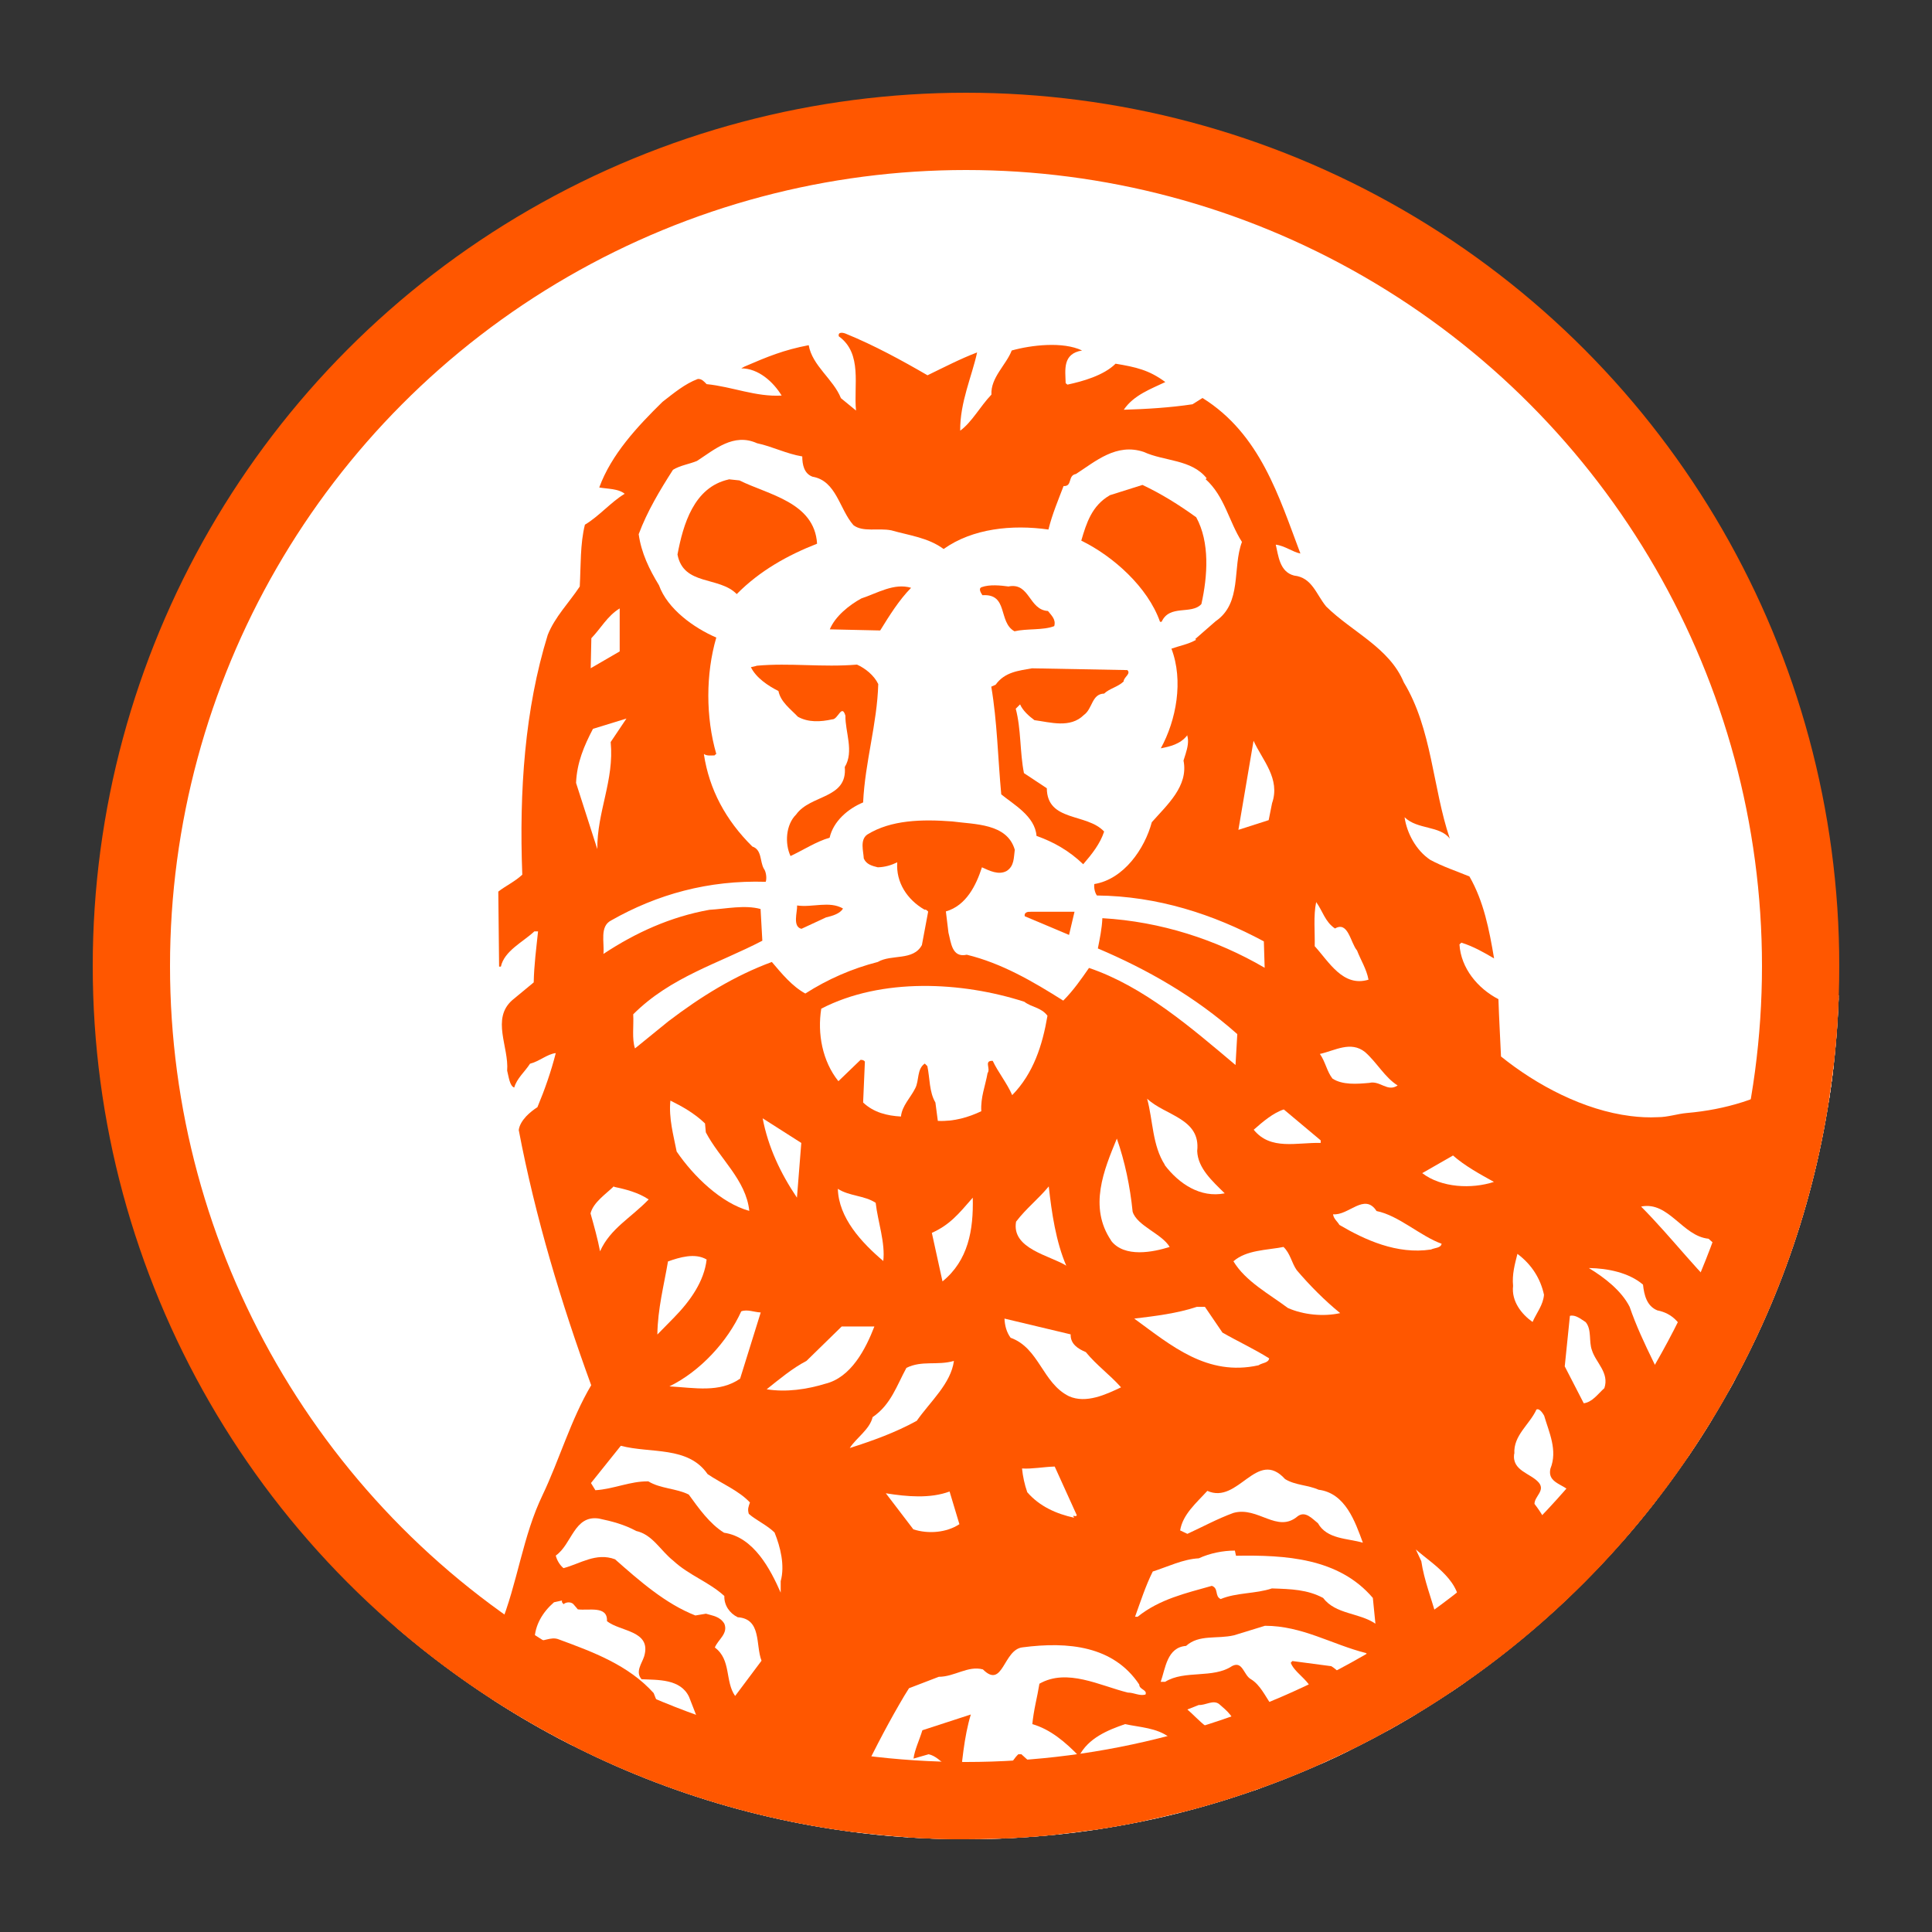 <?xml version="1.0" encoding="UTF-8"?><svg id="Layer_1" xmlns="http://www.w3.org/2000/svg" xmlns:xlink="http://www.w3.org/1999/xlink" viewBox="0 0 120 120"><rect x="0" y="0" width="120" height="120" fill="#333333" stroke="none"/><defs><style>.cls-1,.cls-2{fill:none;}.cls-3{clip-path:url(#clippath);}.cls-4,.cls-5{fill:#fff;}.cls-5,.cls-6{fill-rule:evenodd;}.cls-6{fill:#ff5700;}.cls-2{stroke:#ff5700;stroke-miterlimit:10;stroke-width:4.8px;}</style><clipPath id="clippath"><path class="cls-1" d="m60,114.24c-29.91,0-54.24-24.33-54.24-54.24S30.09,5.76,60,5.76s54.24,24.33,54.24,54.24-24.33,54.24-54.24,54.24Z"/></clipPath></defs><circle class="cls-4" cx="59.23" cy="60" r="51.84"/><g class="cls-3"><g id="Layer_1-2"><g id="g9"><g id="g19"><path id="path21" class="cls-5" d="m128.73,118.08c1.81-.27,3.73-.23,5.17-1.55,6.11.94,12.3-.57,17.1-3.93,2.53-2.04,4.81-4.4,6.65-6.99,1.62-2.27,2.9-4.39,3.73-6.94.62-1.57,1.11-3.21,1.48-4.88,1.74-7.92.83-16.77-1.75-24.3-.47-1.4-1.01-2.75-1.6-4.04-3.22-6.65-7.6-13.82-14.35-18.02-3.8-2.37-7.3-6.03-9.45-9.82-1.17-1.05-2.29-2.44-3.8-2.69.41.68.87,1.35.98,2.14l-.09.11c-1.6.05-2.86-.8-3.95-1.83l1.21-1.1c-.46-.23-.98-.32-1.49-.44-4.61-.52-8.41,1.6-12.5,2.63l-.06.23c2.51,1.12,3.04,3.88,4.5,5.76.36-.43.98-.12,1.49-.16.73.04,1.42.57,2.13.38.02-.61-.32-1.1-.43-1.64.43-.2.96-.02,1.44,0,1.32.77,3.45-.14,4.27,1.64-1.51.1-2.93.41-4.34.76.09.57.66,1.02.62,1.6-1.21-.5-2.49-.82-3.84-.98l-.07.2c1.71,2.01,4.07,3.2,6.47,3.9,3.45.8,6.49-.84,9.83-.27,8.19,3.75,15.18,12.31,18.22,20.44.15.39.29.79.43,1.19,2.55,7.43,3.03,16.55.48,24.3-1.36,3.22-2.85,6.26-5.25,8.88-.91,1.12-1.91,2.11-3,2.95-3.43,2.67-7.66,3.85-12.03,2.65-.27-.19-.82-.23-.73-.71.15-.64.29-1.28.42-1.94.72-3.71,1.06-7.62.86-11.52,0-.17,0-.33-.01-.5-.24-5.67-1.37-10.76-3.46-15.67-1.34-2.81-2.93-5.88-4.93-8.63-2.39-3.28-5.35-6.12-9.16-7.53-2.33-.62-5.21-.73-6.97,1.21-1.26,1.1-1.78,2.58-1.6,4.21-1.97,1.24-4.18,1.92-6.58,2.12-.59.05-1.19.27-1.81.26-.58.03-1.15,0-1.7-.07-2.89-.36-5.82-1.92-8.05-3.7-.05-1.19-.11-2.31-.16-3.56-1.28-.66-2.33-1.92-2.42-3.4l.11-.11c.74.23,1.37.59,2.03.98-.3-1.78-.64-3.54-1.53-5.09-.83-.34-1.65-.62-2.42-1.03-.89-.59-1.47-1.67-1.6-2.65.8.78,2.19.5,2.81,1.32-1.08-3.17-1.09-6.81-2.86-9.71-.89-2.14-3.22-3.13-4.82-4.7-.62-.76-.87-1.81-1.99-1.92-.92-.23-.98-1.25-1.14-1.92.57.07,1.05.46,1.53.55-1.32-3.51-2.49-7.42-6.08-9.66l-.62.39c-1.39.2-2.88.3-4.27.34.62-.91,1.71-1.3,2.58-1.72-1.01-.75-1.83-.93-3.09-1.14-.73.73-2.05,1.1-2.99,1.3l-.12-.09c-.02-.82-.21-1.83,1.03-2.03-1.19-.57-3.16-.34-4.37,0-.34.89-1.32,1.69-1.25,2.75-.71.73-1.21,1.71-1.94,2.24-.02-1.76.73-3.38,1.05-4.86-1.03.39-2.07.94-3.08,1.42-1.62-.94-3.33-1.87-5.07-2.58-.16-.07-.5-.13-.43.16,1.49,1.07.91,3.08,1.07,4.61l-.94-.77c-.46-1.16-1.78-2.01-2-3.29-1.56.3-2.55.71-3.99,1.32l-.2.11c1.07,0,1.99.84,2.51,1.69-1.62.09-3.06-.55-4.66-.71-.16-.16-.3-.34-.55-.32-.8.3-1.49.87-2.19,1.42-1.58,1.55-3.18,3.27-3.93,5.32.53.09,1.19.07,1.58.39-.87.52-1.62,1.42-2.47,1.92-.3,1.19-.25,2.54-.32,3.84-.66,1.01-1.55,1.89-1.99,3.02-1.42,4.58-1.78,9.68-1.58,14.88-.46.44-1.06.71-1.49,1.05l.05,4.66h.11c.21-.98,1.37-1.53,2.08-2.19h.23c-.11,1.05-.25,2.1-.27,3.17l-1.32,1.1c-1.33,1.17-.21,2.92-.32,4.39.09.38.16.96.43,1.05.16-.57.66-.98.98-1.49.57-.13,1.07-.6,1.6-.66-.3,1.14-.68,2.26-1.14,3.36-.22.14-.48.34-.7.57-.23.25-.42.53-.47.84,1.03,5.41,2.65,10.75,4.5,15.85-1.25,2.13-1.97,4.63-3.01,6.82-.15.31-.29.62-.41.94-1.05,2.65-1.37,5.62-2.68,8.17-.53-.36-1.1-.64-1.69-.89-2.47-.82-5.33-.3-7.13,1.6-1.6-.3-3.25-.02-4.51.82-.9.67-1.6,1.49-2,2.44-.27.66-.4,1.39-.36,2.17-1.03.71-1.58,1.8-1.92,2.9-.48,2.46.39,5.03,1.81,6.93h113.94Z"/><path id="path23" class="cls-5" d="m113.6,66.73c-.02.59-.46,1.26-.07,1.76.55-.62,1.47-.6,2.2-.87,2.03-.18,3.98.45,5.87.92-.48-.76-.8-1.6-1.32-2.28-1.06-.27-2.65.46-2.83-1.1-.64-.55-1.65-.16-2.31-.12-.64.46-1.17,1.03-1.53,1.69h0Z"/><path id="path25" class="cls-5" d="m43.74,47.01s-.02-.02-.03-.02c0,0,0,.01,0,.02h.03Z"/><path id="path27" class="cls-5" d="m52.05,67.31l1.37-1.32c.12,0,.21.02.27.12l-.11,2.53c.66.62,1.49.82,2.35.87.07-.69.6-1.16.89-1.76.25-.48.09-1.19.59-1.53l.16.16c.16.75.12,1.6.51,2.26.05.36.11.82.16,1.14,1.01.05,1.92-.23,2.7-.59-.05-.87.25-1.58.39-2.38.21-.28-.25-.78.32-.75.32.68.89,1.39,1.21,2.12,1.32-1.35,1.87-3.1,2.19-4.93-.39-.53-.98-.53-1.44-.87-3.88-1.26-8.87-1.51-12.62.43-.24,1.56.08,3.27,1.06,4.5Z"/><path id="path29" class="cls-5" d="m15.72,110.16c-.14,1.76,0,3.41.11,5.15.37.57,1.03,1.23,1.69,1.28l.12-1.17c.27-1.63-.6-3.35.32-4.72.64.2,1.28.52,1.83.82.27-1.51-.11-3.26-1.56-4.18,0,0-2.51,2.81-2.51,2.81Z"/><path id="path31" class="cls-5" d="m21.36,107.7c-.89,2.67-1.56,5.97-.48,8.78.61-.41,1.26-.8,1.8-1.37-.11-2.15-.41-4.44.87-6.22,1.12.34,1.88,1.42,2.31,2.47.76-.96,1.01-2.29.71-3.57.05-1-1.1-.77-1.65-1.19.19-.84.16-1.82,1.05-2.3l-2.74.27c-.71,1-1.48,1.99-1.87,3.13Z"/><path id="path33" class="cls-5" d="m27.01,115.58c.12.21,0,.57.23.62.34-1.92,1.9-3.16,2.75-4.85.41-.57.38-1.37,1.05-1.81.89,0,1.53.64,2.4.71.27.2-.14.39-.16.61-.18,1.56-.78,2.85-.66,4.44h.16c1.21-1.27,2.03-2.66,2.93-4.12l.16-1.3c.21-1.55-1.49-2.56-2.58-3.2l.98-1.26-1.37-.48c-1.6.16-3.04.82-4.16,2.08-1.39,2.55-1.62,5.44-1.71,8.55h0Z"/><path id="path35" class="cls-5" d="m33.16,102.03c.53.16,1-.27,1.53-.04,2.11.77,4.3,1.57,5.88,3.33l1.88,4.77.94-2.94-.62-1.6c-.53-1.14-1.97-1.05-2.95-1.1-.41-.46.02-.98.16-1.42.48-1.62-1.51-1.53-2.31-2.19.05-.98-1.14-.64-1.81-.73l-.23-.27c-.13-.2-.48-.2-.66-.05-.05-.07-.14-.11-.09-.23l-.51.12c-.71.62-1.19,1.42-1.21,2.35h0Z"/><path id="path37" class="cls-5" d="m34.48,96.78c.07.3.25.59.48.77,1.03-.27,2.01-.98,3.2-.55,1.53,1.35,3.13,2.76,4.99,3.5l.66-.12c.41.14.87.16,1.14.62.25.62-.38.98-.59,1.48,1.03.75.62,2.1,1.26,3.01l1.65-2.19c-.39-.96.02-2.6-1.49-2.69-.5-.25-.85-.76-.82-1.33-.98-.89-2.19-1.28-3.18-2.19-.8-.64-1.28-1.63-2.31-1.85-.71-.39-1.48-.59-2.3-.77-1.54-.23-1.67,1.6-2.68,2.31Z"/><path id="path39" class="cls-5" d="m36.68,92.28l.28.43c1.14-.07,2.17-.57,3.3-.55.75.46,1.74.44,2.51.82.62.84,1.28,1.8,2.19,2.38,1.86.27,2.88,2.26,3.52,3.72v-.71c.27-.98-.02-2.12-.39-3.01-.46-.46-1.12-.76-1.6-1.17-.09-.3-.02-.43.07-.71-.71-.75-1.76-1.17-2.63-1.76-1.21-1.76-3.54-1.28-5.4-1.76l-1.85,2.31h0Z"/><path id="path41" class="cls-5" d="m36.64,75.53c.2.71.45,1.6.59,2.35.64-1.42,1.9-2.05,3.02-3.22-.64-.44-1.44-.64-2.15-.78v-.04c-.5.5-1.28,1-1.46,1.68Z"/><path id="path43" class="cls-5" d="m40.79,83.04l1.03-1.05c1.03-1.05,1.88-2.26,2.03-3.61-.73-.43-1.69-.14-2.4.11-.26,1.49-.64,2.95-.66,4.55h0Z"/><path id="path45" class="cls-5" d="m41.55,86.26c1.58.09,3.11.41,4.39-.48l1.28-4.11c-.41-.02-.82-.2-1.21-.07-.84,1.87-2.54,3.72-4.46,4.66Z"/><path id="path47" class="cls-5" d="m42.01,71.7c1.03,1.51,2.74,3.2,4.5,3.67-.21-1.92-1.85-3.24-2.7-4.88l-.05-.55c-.66-.64-1.46-1.07-2.15-1.42-.11,1.1.19,2.15.39,3.18h0Z"/><path id="path49" class="cls-5" d="m47.58,86.45c1.21.21,2.51,0,3.63-.35,1.63-.38,2.52-2.17,3.07-3.56h-2.03l-2.2,2.14c-.86.46-1.69,1.15-2.47,1.76h0Z"/><path id="path51" class="cls-5" d="m47.34,69.62c.34,1.78,1.09,3.4,2.13,4.93l.27-3.4s-2.4-1.53-2.4-1.53Z"/><path id="path53" class="cls-5" d="m54.83,78.5c.14-1.14-.34-2.46-.47-3.63-.69-.46-1.65-.41-2.36-.87.04,1.8,1.46,3.33,2.83,4.49Z"/><path id="path55" class="cls-5" d="m52.75,90.11c1.44-.46,2.83-.96,4.16-1.69.85-1.21,2.13-2.31,2.31-3.72-1.05.3-1.97-.04-2.95.44-.59,1.07-.96,2.28-2.1,3.06-.18.77-1.03,1.3-1.42,1.92Z"/><path id="path57" class="cls-5" d="m54.99,92.91l1.71,2.24c.92.3,2.06.2,2.86-.32l-.62-2.03c-1.21.46-2.65.32-3.95.12Z"/><path id="path59" class="cls-5" d="m57.85,76.74l.66,3.02c1.6-1.3,1.92-3.2,1.88-5.21-.92,1.05-1.45,1.69-2.55,2.19h0Z"/><path id="path61" class="cls-5" d="m62.35,82.07c.02.43.14.84.39,1.19,1.78.64,1.96,2.81,3.61,3.63,1.07.48,2.3-.12,3.24-.55-.71-.8-1.51-1.35-2.19-2.19-.48-.2-.96-.5-.94-1.1l-4.12-.98h0Z"/><path id="path63" class="cls-5" d="m63.77,92.84c.78.89,1.83,1.35,2.93,1.6-.18-.25.12,0,.16-.16l-1.38-3.01c-.68.02-1.39.16-2.03.11.04.5.16,1,.32,1.46h0Z"/><path id="path65" class="cls-5" d="m66.19,78.77c-.64-1.48-.91-3.29-1.09-4.93-.69.82-1.39,1.35-2.03,2.19-.3,1.69,2.12,2.11,3.13,2.74Z"/><path id="path67" class="cls-5" d="m68.98,77.22c.82,1.07,2.63.71,3.64.39-.48-.82-2.03-1.3-2.31-2.19-.16-1.57-.48-3.1-.98-4.54-.8,1.94-1.77,4.25-.35,6.35Z"/><path id="path69" class="cls-5" d="m70.42,82.07c2.29,1.67,4.53,3.61,7.73,2.9.23-.16.62-.14.66-.43-.94-.6-1.94-1.05-2.9-1.6l-1.09-1.6h-.5c-1.24.41-2.56.57-3.89.73h0Z"/><path id="path71" class="cls-5" d="m70.47,100.59h.16c1.38-1.1,3-1.46,4.62-1.92.44.16.16.64.55.82.98-.41,2.17-.32,3.18-.66,1.21.05,2.2.07,3.18.6.77,1.02,2.24.92,3.25,1.6l-.16-1.6c-2.13-2.49-5.44-2.67-8.5-2.63l-.07-.32c-.73,0-1.55.16-2.24.48-.98.04-1.92.52-2.86.82-.44.87-.78,1.92-1.1,2.81Z"/><path id="path73" class="cls-5" d="m72.3,72.52c.89,1.17,2.22,2.05,3.73,1.76-.77-.75-1.67-1.56-1.71-2.63.23-2.03-2.01-2.19-3.11-3.25.36,1.37.32,2.9,1.1,4.11Z"/><path id="path75" class="cls-5" d="m72.07,104.63h.27c1.21-.76,2.98-.19,4.16-.99.66-.34.71.57,1.17.82,1.12.69,1.26,2.74,2.83,2.26,1.9.98,1.42,3.29,1.49,4.98l1.76-1.1c-.16-.89.34-1.97-.23-2.74-.43-.98-1.62-1.07-2.19-1.87.69-1.17-.87-1.71-1.19-2.56l.09-.12,2.42.32c.83.5,1.12,1.42,1.38,2.26,1.9.32,2.35,2.46,3.02,3.84.39-.94.55-1.94.94-2.85.02-.76-.98-.76-1.49-1.1-.14-1.16-.66-2.26-1.69-2.97-2.11-.52-3.95-1.69-6.26-1.69l-1.92.6c-1.05.25-2.17-.07-2.97.66-1.19.09-1.28,1.4-1.58,2.24h0Z"/><path id="path77" class="cls-5" d="m73.28,95.22l.44.2c.93-.44,1.87-.94,2.86-1.3,1.53-.43,2.72,1.3,4,.21.48-.34.89.16,1.26.43.55,1.01,1.83.94,2.79,1.21-.48-1.3-1.07-3.08-2.74-3.29-.66-.3-1.44-.27-2.08-.66-1.76-1.94-2.9,1.6-4.82.73-.68.76-1.53,1.46-1.69,2.47Z"/><path id="path79" class="cls-5" d="m73.71,106.34c.73.61,1.48,1.67,2.62,1.53,1.42.66.83,2.53,1.6,3.52l.82-.73-.07-.04.12-.11.05.07c.23-.69-.1-1.9-.48-2.7-.53-.36-1.14.02-1.64-.32-.07-.73-.53-1.1-1.05-1.55-.37-.27-.85.09-1.26.07l-.71.28h0Z"/><path id="path81" class="cls-5" d="m76.57,78.5c.75,1.26,2.22,2.03,3.38,2.9.96.44,2.22.55,3.25.32-.98-.8-1.88-1.71-2.7-2.67-.32-.46-.39-1.02-.82-1.44-1.08.21-2.29.19-3.11.89h0Z"/><path id="path83" class="cls-5" d="m77.83,70.33c1.06,1.3,2.68.78,4.16.82v-.16l-2.29-1.92c-.64.21-1.32.78-1.88,1.26h0Z"/><path id="path85" class="cls-5" d="m35.75,48.79l1.32,4.11c-.02-2.33,1.05-4.27.82-6.64l.98-1.46-2.08.64c-.55,1.05-1,2.1-1.05,3.36Z"/><path id="path87" class="cls-5" d="m36.64,41.67l1.8-1.05v-2.67c-.75.46-1.17,1.23-1.76,1.85l-.04,1.87Z"/><path id="path89" class="cls-5" d="m73.72,45.83c-.44.57-1.1.71-1.64.82.96-1.76,1.42-4.21.66-6.19.51-.18,1.06-.27,1.53-.55l-.05-.04,1.26-1.1c1.67-1.14,1.03-3.31,1.65-4.93-.82-1.28-1.07-2.83-2.26-3.91l.07-.04c-.94-1.19-2.63-1.05-3.92-1.65-1.69-.57-2.99.59-4.2,1.37-.53.09-.21.77-.78.75-.32.85-.71,1.76-.94,2.69-2.26-.32-4.71-.07-6.51,1.21-.96-.71-2.13-.84-3.25-1.16-.82-.16-1.76.14-2.35-.32-.87-.98-1.06-2.76-2.54-3.01-.52-.18-.64-.75-.64-1.26-.98-.16-1.86-.61-2.82-.82-1.46-.66-2.62.39-3.72,1.1-.48.21-1.03.27-1.48.55-.82,1.28-1.6,2.58-2.13,3.99.16,1.16.66,2.19,1.26,3.17.53,1.49,2.17,2.65,3.56,3.25-.66,2.26-.66,4.96,0,7.24,0,0-.04.03-.04.02,0,0-.07.06-.07.06-.22,0-.45.04-.63-.06h-.03c.32,2.18,1.35,4.09,3.01,5.73.6.21.46.92.71,1.37.16.2.18.64.11.82-3.56-.11-6.74.78-9.6,2.4-.73.37-.41,1.37-.48,2.08,2.01-1.32,4.18-2.31,6.58-2.74,1.03-.07,2.19-.32,3.18-.05l.11,1.96c-2.72,1.42-5.69,2.24-8.02,4.57.05.71-.09,1.53.12,2.13l2.08-1.69c2.01-1.53,4.11-2.83,6.42-3.67.62.73,1.26,1.51,2.08,1.96,1.39-.89,2.9-1.55,4.5-1.96.85-.5,2.19-.05,2.74-1.05l.39-2.08c-.07-.05-.11-.13-.23-.11-1.07-.62-1.78-1.69-1.69-2.95-.36.18-.77.3-1.21.32-.37-.09-.71-.18-.87-.55-.02-.46-.25-1.14.2-1.48,1.49-.92,3.41-.96,5.28-.82,1.39.18,3.41.11,3.88,1.76-.06.48-.02,1-.5,1.32-.5.27-1.07-.02-1.53-.23-.36,1.12-.98,2.38-2.24,2.74l.16,1.33c.16.6.2,1.57,1.14,1.37,2.17.52,4.09,1.64,5.99,2.85.64-.64,1.14-1.37,1.6-2.03,3.38,1.14,6.31,3.67,9.1,6.03l.12-1.92c-2.65-2.35-5.6-4.02-8.67-5.32.12-.62.25-1.21.27-1.87,3.64.2,7.08,1.32,10.08,3.08l-.05-1.64c-3.15-1.69-6.6-2.81-10.38-2.85-.14-.21-.18-.5-.16-.71,1.83-.3,3.13-2.19,3.57-3.84.93-1.07,2.29-2.24,1.97-3.83.04-.13.09-.27.13-.41.12-.4.22-.82.09-1.19Z"/><path id="path91" class="cls-5" d="m76.9,51.69l1.87-.6.2-1.05c.53-1.53-.59-2.67-1.14-3.88l-.93,5.53h0Z"/><path id="path93" class="cls-5" d="m81.62,58.93c.89.98,1.76,2.56,3.34,2.07-.12-.66-.48-1.21-.71-1.8-.42-.48-.55-1.85-1.37-1.37-.62-.41-.77-1.1-1.17-1.65-.18.84-.07,1.9-.09,2.74Z"/><path id="path95" class="cls-5" d="m81.95,65.62c.34.48.44,1.1.77,1.53.62.41,1.53.34,2.29.27.69-.16,1.12.59,1.76.16-.8-.5-1.28-1.42-2.03-2.07-.89-.71-1.85-.09-2.79.11Z"/><path id="path97" class="cls-5" d="m83.16,76.24c1.58.94,3.58,1.85,5.69,1.53.23-.12.62-.09.66-.37-1.3-.46-2.67-1.76-4.04-2.03-.76-1.16-1.74.3-2.7.2.02.28.3.48.39.66Z"/><path id="path99" class="cls-5" d="m87.91,96.4l.34.73c.34,2.38,1.85,4.57,1.03,7.17.69.48.89,1.28,1.33,1.92h.11c.53-1.98.16-4.04-.11-6.03.21-1.8-1.62-2.85-2.7-3.79Z"/><path id="path101" class="cls-5" d="m88.3,73.02c1.19.92,3.09,1.01,4.46.55-.87-.48-1.82-1-2.54-1.64l-1.92,1.1Z"/><path id="path103" class="cls-5" d="m93.94,80.03c-.12.96.53,1.76,1.21,2.24.25-.57.66-1.05.71-1.69-.2-.98-.75-1.87-1.64-2.53-.16.64-.34,1.25-.27,1.98Z"/><path id="path105" class="cls-5" d="m94.01,90.44c-.16,1.07,1.03,1.21,1.53,1.81.41.5-.27.84-.27,1.32.87,1.12,1.37,2.4,1.37,3.88.34-1.39.87-2.72,1.06-4.16-.09-1-1.69-.8-1.44-1.92.45-1.14-.09-2.26-.39-3.29-.09-.16-.3-.48-.48-.39-.42.94-1.45,1.6-1.38,2.74Z"/><path id="path107" class="cls-5" d="m97.15,85.01l1.19,2.31c.53-.06.86-.57,1.28-.93.32-.96-.53-1.58-.77-2.35-.21-.55,0-1.28-.39-1.76-.3-.18-.64-.48-.98-.39l-.32,3.13h0Z"/><path id="path109" class="cls-5" d="m98.67,78.94c.94.57,2.01,1.39,2.51,2.39.8,2.33,2.08,4.43,3.02,6.69.34,1.58.62,2.98,1.05,4.54.16.41.07,1.21.71,1.14.18-1.73.53-3.4.55-5.21-.57-.75-1.33-1.07-2.03-1.53v-.16c.09-.39.41-.85.89-.77.2-.23.82-.46.55-.87-1.19-1.19-1.12-3.23-3.02-3.6-.66-.27-.82-.96-.89-1.6-.89-.75-2.22-1.01-3.34-1.02Z"/><path id="path111" class="cls-5" d="m99.77,91.31c1.17,1.07.76,2.62.66,4.06-.18.87.92.37,1.26.82.71,1.05.3,2.58.04,3.72.62-.94,1.33-1.76,1.81-2.79-.02-.39.48-.57.46-1.05.2-.66-.57-.37-.89-.44-.27-.07-.57-.25-.48-.61.6-1.14.05-2.51-.18-3.65-.27-.94.12-2.19-.32-3.01-.73,1.01-2.9,1.23-2.36,2.95h0Z"/><path id="path113" class="cls-5" d="m101.9,75.1c2.04,2.06,3.52,4.12,5.72,6.11.05-.89-.07-1.71-.11-2.58-.32-.61-.92-1.07-1.42-1.53-1.62-.16-2.47-2.34-4.18-2Z"/><path id="path115" class="cls-5" d="m107.22,85.98c.05.2.14.39.23.59.89,1.46,1.74,2.97,2.36,4.54-.18-1.69.96-3.79-.55-5.09-.21-.55-.89-.37-1.33-.32l-.71.28Z"/><path id="path117" class="cls-5" d="m112.71,102.66c.64.29,1.46-.23,2.08-.6.57-.14,1.05.18,1.49.48.18.36,0,.71.06,1.05,1.38.39,2.72.89,3.94,1.69l.38-.39c.09-.98-.68-1.69-1.41-2.24-.48-.28-1.19-.12-1.53-.55.23-.36.23-.91.2-1.32-.76,0-1.24-.23-1.85-.6-.38-.11-.73-.43-1.05,0-1.14.78-1.21,1.92-2.31,2.47h0Z"/><path id="path119" class="cls-5" d="m114.31,73.93c.57-.16,1.17-.32,1.65-.73,1.53-1.39,3.75-.46,5.53-.48-.34-.62-.82-1.23-1.26-1.76-.64-.25-1.24-.55-1.97-.55-1.56-.91-2.6.62-3.8,1.37-.32.62-.48,1.53-.16,2.15Z"/><path id="path121" class="cls-5" d="m114.36,78.62c0-.06,0-.14.07-.16.21.18-.02.61.32.71.59-.29,1.14-.71,1.69-1.09,1.53,0,2.45-1.48,3.95-1.48,2.51.45,5.01.96,7.2,2.19-.16-1.48-1.44-2.83-2.74-3.5-.74-.25-1.31.14-1.83.55-1.53.96-.73-1.39-1.81-1.44-1.39.44-2.84.92-4.39.78-.92.34-1.56,1.18-2.58,1.09-.05.75-.16,1.67.11,2.35h0Z"/><path id="path123" class="cls-5" d="m115.41,83.72c.48.5,1.28.41,1.97.5l1.99-.77c.02-.37-.59-.46-.46-.87.55-.62,1.31-.19,1.99-.44.96-.13,1.95-1.09,2.9-.39-.02.11.05.28-.04.39-.3.71.21,1.14.75,1.42,1.12.21,2.17,1.24,3.29.78-.11-.93-.36-1.8-.6-2.69-.94-.16-1.6-.94-2.47-1.26-.39.37-.89.64-1.37.6-1.76-.41-3.86-1.51-5.64-.39-.64.77-1.79.55-2.65.89.05.78.14,1.53.35,2.24Z"/><path id="path125" class="cls-5" d="m116.16,97.29c-.14.39-.53,1.03.18,1.21,1.47.05,3.34-.71,4.48.43.39.3.2.91.18,1.3l1.92,1.6c.19-.96.53-1.83.55-2.86-.16-.73-.53-1.44-1.16-1.92-1.26,0-1.99-1.47-3.34-1.28-.71-.16-1.32.46-2.03.46-.32.32-.5.71-.77,1.05h0Z"/><path id="path127" class="cls-5" d="m116.71,86.53c.3.61.64,1.62,1.21,1.69,1.35-.59,3.31-.96,4.82-.32.5.09.5.66.39,1.03.77.46,1.71.82,2.54,1.32l-.23-1.37c-.05-1.49-1.92-1.63-2.04-3.09-1.53-.5-3.25-.66-4.87-.27-.53.48-1.28.41-1.92.55-.04.18.07.29.09.46Z"/><path id="path129" class="cls-5" d="m117.1,93.93c.89-.25,1.46-1.23,2.42-1.32,1.46.02,2.77.61,3.68,1.87.55.36.44,1.3,1.14,1.3-.21-1.12.16-2.15.12-3.29-.96-1.6-3.33-.37-4.23-2.24l-1.69.11c-1.21.3-.89,1.72-1.06,2.67-.14.3-.41.52-.39.89h0Z"/><path id="path139" class="cls-6" d="m45.23,29.93l.66.07c1.79.89,4.67,1.35,4.82,3.93-1.8.71-3.54,1.67-4.98,3.13-1.1-1.12-3.32-.5-3.68-2.46.34-1.85,1-4.17,3.17-4.66h0Z"/><path id="path141" class="cls-6" d="m46.95,41.51c2.08-.18,4.09.11,6.24-.07.53.23,1.07.69,1.32,1.21-.07,2.46-.82,4.82-.94,7.35-.94.39-1.85,1.17-2.08,2.19-.85.25-1.6.76-2.43,1.14-.37-.77-.3-1.94.35-2.58.89-1.26,3.2-.96,3.01-2.95.6-.96.02-2.19.05-3.2-.23-.75-.46.25-.82.23-.73.16-1.49.2-2.12-.16-.48-.51-1.08-.92-1.21-1.6-.64-.32-1.39-.82-1.71-1.49l.34-.09Z"/><path id="path143" class="cls-6" d="m49.47,56.4c.98.13,2.01-.3,2.86.18-.18.32-.66.46-1.05.55l-1.53.71c-.57-.14-.25-1.05-.27-1.44Z"/><path id="path145" class="cls-6" d="m53.47,37.33c.98-.32,2.03-.98,3.09-.66-.75.75-1.35,1.73-1.92,2.65l-3.13-.07c.34-.82,1.2-1.51,1.96-1.92Z"/><path id="path147" class="cls-6" d="m62.63,36.58c1.3-.23,1.23,1.46,2.42,1.53.21.27.51.52.39.93-.69.27-1.69.14-2.47.32-1.03-.57-.36-2.35-1.99-2.24-.09-.13-.27-.41-.04-.5.51-.18,1.16-.11,1.7-.04h0Z"/><path id="path149" class="cls-6" d="m61.81,42.7c.57-.8,1.44-.87,2.26-1.03l5.92.11c.25.23-.23.43-.23.71-.37.34-.89.43-1.21.76-.77.02-.71.93-1.26,1.32-.85.84-2.08.46-3.06.32-.34-.25-.73-.6-.89-.98l-.27.27c.34,1.28.25,2.7.5,4l1.42.94c.02,2.1,2.49,1.53,3.57,2.7-.25.75-.75,1.39-1.3,2.03-.87-.85-1.85-1.4-2.9-1.76-.09-1.23-1.44-1.96-2.2-2.58-.21-2.24-.25-4.52-.61-6.69l.27-.11Z"/><path id="path151" class="cls-6" d="m63.96,56.78h2.75l-.34,1.44-2.75-1.17c-.06-.23.18-.3.34-.27h0Z"/><path id="path153" class="cls-6" d="m68.89,30.91l2.03-.64c1.17.55,2.26,1.23,3.34,2.01.85,1.56.71,3.65.32,5.39-.62.69-1.97,0-2.47,1.1h-.09c-.76-2.14-2.9-4.06-4.89-5.05.32-1.09.66-2.16,1.76-2.8h0Z"/><path id="path155" class="cls-5" d="m116.57,117.91h12.2c1.81-.27,3.73-.23,5.16-1.56,6.11.94,12.3-.57,17.1-3.92,2.53-2.04,4.81-4.41,6.65-6.99,1.62-2.27,2.9-4.4,3.73-6.94.62-1.57,1.1-3.21,1.47-4.89,1.74-7.91.83-16.76-1.75-24.3-.48-1.4-1.01-2.75-1.6-4.04-3.22-6.65-7.6-13.82-14.35-18.02-3.8-2.37-7.3-6.03-9.45-9.82-1.17-1.05-2.29-2.44-3.8-2.7.41.69.87,1.35.98,2.14l-.09.11c-1.6.05-2.86-.8-3.95-1.83l1.21-1.09c-.46-.23-.98-.32-1.49-.43-4.62-.52-8.41,1.6-12.5,2.63l-.07.23c2.51,1.12,3.04,3.88,4.5,5.76.37-.44.98-.12,1.49-.16.73.05,1.42.57,2.12.39.02-.61-.32-1.09-.43-1.64.43-.21.96-.02,1.44,0,1.32.77,3.45-.14,4.27,1.64-1.51.1-2.93.41-4.34.75.09.57.66,1.03.62,1.6-1.21-.51-2.49-.82-3.84-.98l-.06.2c1.71,2.01,4.06,3.2,6.47,3.91,3.45.8,6.49-.84,9.82-.27,8.19,3.75,15.18,12.31,18.22,20.44.15.39.29.79.43,1.18,2.55,7.43,3.03,16.56.48,24.3-1.36,3.23-2.85,6.26-5.25,8.88-.91,1.11-1.91,2.1-3,2.95-3.43,2.67-7.66,3.84-12.02,2.65-.27-.18-.83-.23-.74-.71.15-.63.3-1.28.42-1.94.73-3.72,1.06-7.62.86-11.52,0-.17-.01-.34-.02-.5-.24-5.67-1.37-10.76-3.46-15.66-1.33-2.81-2.92-5.88-4.92-8.64-2.39-3.28-5.35-6.12-9.16-7.54-2.33-.62-5.22-.73-6.97,1.21-1.26,1.1-1.78,2.58-1.6,4.2-1.97,1.25-4.18,1.92-6.58,2.13-.59.05-1.19.26-1.8.26-.58.03-1.15,0-1.7-.07-2.9-.36-5.83-1.91-8.05-3.7-.05-1.18-.12-2.31-.16-3.56-1.28-.66-2.33-1.92-2.42-3.4l.12-.11c.73.23,1.37.59,2.03.98-.3-1.78-.64-3.54-1.53-5.09-.82-.34-1.65-.61-2.43-1.03-.89-.59-1.46-1.67-1.6-2.65.8.78,2.19.51,2.81,1.33-1.07-3.17-1.1-6.81-2.86-9.71-.89-2.15-3.22-3.13-4.82-4.71-.62-.75-.87-1.8-1.99-1.92-.91-.23-.98-1.26-1.14-1.92.57.07,1.05.46,1.53.55-1.33-3.52-2.49-7.42-6.08-9.66l-.62.39c-1.39.21-2.88.3-4.27.34.62-.92,1.71-1.3,2.58-1.72-1.01-.75-1.83-.93-3.09-1.14-.73.73-2.05,1.1-2.99,1.3l-.11-.09c-.02-.82-.21-1.83,1.02-2.03-1.19-.57-3.15-.34-4.37,0-.34.89-1.32,1.69-1.26,2.74-.7.73-1.21,1.71-1.94,2.24-.02-1.76.73-3.38,1.05-4.86-1.03.39-2.07.93-3.08,1.42-1.62-.94-3.33-1.87-5.07-2.58-.16-.07-.51-.14-.44.16,1.49,1.07.91,3.08,1.07,4.61l-.94-.77c-.46-1.17-1.78-2.01-2-3.29-1.56.3-2.55.71-3.99,1.33l-.2.11c1.07,0,1.99.84,2.51,1.69-1.62.09-3.06-.55-4.66-.71-.16-.16-.3-.34-.55-.32-.8.3-1.48.87-2.19,1.42-1.58,1.55-3.18,3.27-3.93,5.32.53.09,1.19.07,1.58.39-.86.52-1.62,1.42-2.47,1.92-.3,1.19-.25,2.54-.32,3.84-.66,1-1.55,1.89-1.99,3.01-1.42,4.59-1.78,9.68-1.58,14.89-.46.43-1.06.71-1.49,1.05l.05,4.66h.11c.21-.98,1.38-1.53,2.08-2.19h.23c-.11,1.05-.25,2.1-.27,3.17l-1.33,1.1c-1.32,1.16-.2,2.92-.32,4.38.1.39.16.96.44,1.05.16-.57.66-.98.98-1.48.57-.14,1.07-.6,1.6-.66-.29,1.14-.68,2.26-1.14,3.36-.22.14-.48.34-.7.57-.23.25-.42.54-.46.85,1.03,5.41,2.64,10.75,4.5,15.85-1.26,2.12-1.97,4.62-3.02,6.82-.15.31-.28.62-.41.94-1.05,2.66-1.37,5.62-2.68,8.18-.53-.37-1.09-.64-1.69-.89-2.47-.82-5.33-.3-7.13,1.6-1.6-.3-3.25-.02-4.51.82-.9.68-1.6,1.49-2,2.45-.27.66-.4,1.38-.35,2.17-1.03.71-1.58,1.8-1.92,2.9-.48,2.47.39,5.03,1.8,6.93h101.75Z"/><path id="path157" class="cls-6" d="m161.14,69.32c-.48-1.4-1.01-2.75-1.6-4.04-3.22-6.65-7.6-13.82-14.35-18.02-3.8-2.37-7.3-6.03-9.45-9.82-1.17-1.05-2.29-2.44-3.8-2.7.41.69.87,1.35.98,2.14l-.09.11c-1.6.05-2.86-.8-3.95-1.83l1.21-1.09c-.46-.23-.98-.32-1.49-.43-4.62-.52-8.41,1.6-12.5,2.63l-.07.23c2.51,1.12,3.04,3.88,4.5,5.76.37-.44.98-.12,1.49-.16.73.05,1.42.57,2.12.39.02-.61-.32-1.09-.43-1.64.43-.21.96-.02,1.44,0,1.32.77,3.45-.14,4.27,1.64-1.51.1-2.93.41-4.34.75.09.57.66,1.03.62,1.6-1.21-.51-2.49-.82-3.84-.98l-.06.2c1.71,2.01,4.06,3.2,6.47,3.91,3.45.8,6.49-.84,9.82-.27,8.19,3.75,15.18,12.31,18.22,20.44.15.39.29.79.43,1.18,2.55,7.43,3.03,16.56.48,24.3-1.36,3.23-2.85,6.26-5.25,8.88-.91,1.11-1.91,2.1-3,2.95-3.43,2.67-7.66,3.84-12.02,2.65-.27-.18-.83-.23-.74-.71.15-.63.3-1.28.42-1.94.73-3.72,1.06-7.62.86-11.52,0-.17-.01-.34-.02-.5-.24-5.67-1.37-10.76-3.46-15.66-1.33-2.81-2.92-5.88-4.92-8.64-2.39-3.28-5.35-6.12-9.16-7.54-2.33-.62-5.22-.73-6.97,1.21-1.26,1.1-1.78,2.58-1.6,4.2-1.97,1.25-4.18,1.92-6.58,2.13-.59.05-1.19.26-1.8.26-.58.03-1.15,0-1.7-.07-2.9-.36-5.83-1.91-8.05-3.7-.05-1.18-.12-2.31-.16-3.56-1.28-.66-2.33-1.92-2.42-3.4l.12-.11c.73.23,1.37.59,2.03.98-.3-1.78-.64-3.54-1.53-5.09-.82-.34-1.65-.61-2.43-1.03-.89-.59-1.46-1.67-1.6-2.65.8.78,2.19.51,2.81,1.33-1.07-3.17-1.1-6.81-2.86-9.71-.89-2.15-3.22-3.13-4.82-4.71-.62-.75-.87-1.8-1.99-1.92-.91-.23-.98-1.26-1.14-1.92.57.07,1.05.46,1.53.55-1.33-3.52-2.49-7.42-6.08-9.66l-.62.39c-1.39.21-2.88.3-4.27.34.62-.92,1.71-1.3,2.58-1.72-1.01-.75-1.83-.93-3.09-1.14-.73.73-2.05,1.1-2.99,1.3l-.11-.09c-.02-.82-.21-1.83,1.02-2.03-1.19-.57-3.15-.34-4.37,0-.34.89-1.32,1.69-1.26,2.74-.7.73-1.21,1.71-1.94,2.24-.02-1.76.73-3.38,1.05-4.86-1.03.39-2.07.93-3.08,1.42-1.62-.94-3.33-1.87-5.07-2.58-.16-.07-.51-.14-.44.16,1.49,1.07.91,3.08,1.07,4.61l-.94-.77c-.46-1.17-1.78-2.01-2-3.29-1.56.3-2.55.71-3.99,1.33l-.2.11c1.07,0,1.99.84,2.51,1.69-1.62.09-3.06-.55-4.66-.71-.16-.16-.3-.34-.55-.32-.8.3-1.48.87-2.19,1.42-1.58,1.55-3.18,3.27-3.93,5.32.53.09,1.19.07,1.58.39-.86.52-1.62,1.42-2.47,1.92-.3,1.19-.25,2.54-.32,3.84-.66,1-1.55,1.89-1.99,3.01-1.42,4.59-1.78,9.68-1.58,14.89-.46.43-1.06.71-1.49,1.05l.05,4.66h.11c.21-.98,1.38-1.53,2.08-2.19h.23c-.11,1.05-.25,2.1-.27,3.17l-1.33,1.1c-1.32,1.16-.2,2.92-.32,4.38.1.39.16.96.44,1.05.16-.57.66-.98.98-1.48.57-.14,1.07-.6,1.6-.66-.29,1.14-.68,2.26-1.14,3.36-.22.14-.48.34-.7.57-.23.25-.42.54-.46.85,1.03,5.41,2.64,10.75,4.5,15.85-1.26,2.12-1.97,4.62-3.02,6.82-.15.31-.28.62-.41.94-1.05,2.66-1.37,5.62-2.68,8.18-.53-.37-1.09-.64-1.69-.89-2.47-.82-5.33-.3-7.13,1.6-1.6-.3-3.25-.02-4.51.82-.9.68-1.6,1.49-2,2.45-.27.66-.4,1.38-.35,2.17-1.03.71-1.58,1.8-1.92,2.9-.48,2.47.39,5.03,1.8,6.93h40.39c-.59-.71-1.14-1.69-1.56-2.53-.86-1.31-.27-3.15-.36-4.66.82-1.66,1.66-3.33,2.6-4.95.19-.33.38-.65.58-.96l1.85-.71c.98,0,1.81-.71,2.74-.46,1.26,1.26,1.26-1.25,2.47-1.37,2.83-.37,5.64-.09,7.24,2.31,0,.32.51.32.39.62-.37.11-.71-.12-1.1-.12-1.74-.43-3.77-1.53-5.49-.55-.07.41-.15.83-.24,1.24-.09.44-.16.86-.2,1.27,1.12.32,2.06,1.12,2.9,1.99.57-1.12,1.78-1.62,2.86-1.99.94.2,1.97.23,2.75.82,1.44,1.33.73,3.59.6,5.28,1.3.73,2.74,1.14,4.06,1.85-.62.55-1.44.78-2.19,1.05l-2.19-.44c-.25-.18-.69-.18-.78-.5-.73.77-1.62,1.8-2.08,2.81h31.31c-.41-.94-.89-1.67-1.46-2.53-.64-1.37-.39-3.25-.46-4.71l2.93-4.45c1.6-.02,3.41-.62,5.14-.32.09-.04.17-.08.25-.13.72-.5.94-1.65,2.01-1.51,1.92-.52,3.38.35,4.82,1.21-.05.11-.1.21-.15.3-.6.96-1.73-.11-2.56.18-.34.37.16.8.23,1.21.3.41-.3.36-.5.43-.48.07-1-.05-1.37-.43-.09-.12-.02-.25-.2-.27-.42.68-1.01,1.3-1.17,2.08.52.51,1.23,1.01,1.49,1.65.53.75-.41,1.32-.59,1.99-.07.13-.28.13-.34,0-.48-.27-.89-.96-1.42-.78-.46,2.03.16,4.07-.11,6.1.89.21,1.94-.05,2.9,0l.39-4.29c.41-2.78,2.06-5.11,4-7.24,2.1-1.43,3.45,1.4,5,2.38.25.05.16.32.27.48-.02.46-.5.64-.82.78-.96.34-1.67-.71-2.26-1.33-.57.62-.82,1.44-1.49,1.92l.23.07c.76.76,1.49,1.55,1.65,2.56-.09.91-.55,1.8-1.38,2.26-.61-1.05-1.12-2.22-1.53-3.29.02.05-.03.07-.07.12-1.26.34-1.6,1.75-1.81,2.9.07,1.12-.78,1.58-.55,2.69h16.3c1.81-.27,3.73-.23,5.16-1.56,6.11.94,12.3-.57,17.1-3.92,2.53-2.04,4.81-4.41,6.65-6.99,1.62-2.27,2.9-4.4,3.73-6.94.62-1.57,1.1-3.21,1.47-4.89,1.74-7.91.83-16.76-1.75-24.29Z"/><path id="path159" class="cls-6" d="m56.24,111.7c.89-.57,2.33-.71,2.54-2.03-.36-.28-.68-.62-1.1-.71l-.94.27c.07-.55.37-1.16.55-1.76l3.01-.98c-.42,1.37-.57,3.08-.71,4.66.27,2.33.62,4.82,1.81,6.76h-3.25c-.36-2.14-2.61-3.7-1.92-6.21h0Z"/><path id="path161" class="cls-6" d="m63.26,108.96h.18l2.19,1.99.32-.07c-.18,2.33-.3,4.61-.32,7.03h-2.37c-.48-2.26-1.28-4.64-1.19-7.08.41-.62.68-1.4,1.19-1.88h0Z"/><path id="path163" class="cls-6" d="m68.14,111.16c.44-.57.62-1.53,1.49-1.64.62.02,1.19.11,1.65.55.8,1,.02,2.29-.27,3.29-.32,1.53-.87,3.13-1.38,4.57h-2.31l.82-6.76h0Z"/><path id="path165" class="cls-6" d="m102.82,110.45c.5.64.66,1.51,1.42,2.08.66-.91.82-2.33.5-3.49l-.66-.66c.85-.2,1.74-.27,2.58-.43-.37,1.21-1.06,2.31-.94,3.72.02,2.06.36,4.11.55,6.26h-2.51c-.91-2.01-1.83-3.93-1.76-6.26.27-.41.46-.89.82-1.21h0Z"/><path id="path167" class="cls-5" d="m113.64,66.57c-.02.59-.46,1.25-.07,1.76.55-.62,1.47-.6,2.2-.87,2.03-.19,3.98.46,5.87.92-.48-.76-.8-1.6-1.33-2.28-1.05-.28-2.65.46-2.83-1.1-.64-.55-1.64-.16-2.31-.11-.64.46-1.17,1.03-1.53,1.69h0Z"/><path id="path169" class="cls-5" d="m43.77,46.85s-.02-.01-.03-.02c0,0,0,.01,0,.02h.03Z"/><path id="path171" class="cls-5" d="m52.08,67.15l1.37-1.32c.12,0,.21.02.27.11l-.11,2.54c.66.62,1.48.82,2.35.87.07-.68.6-1.17.89-1.76.25-.48.09-1.19.59-1.53l.16.16c.16.76.11,1.6.5,2.26.05.37.11.82.15,1.14,1.01.05,1.92-.23,2.7-.6-.05-.87.25-1.57.39-2.37.21-.28-.25-.78.32-.76.32.69.89,1.39,1.21,2.13,1.32-1.35,1.88-3.1,2.19-4.93-.39-.52-.98-.52-1.44-.87-3.88-1.25-8.86-1.51-12.61.43-.25,1.55.07,3.26,1.06,4.5Z"/><path id="path173" class="cls-5" d="m15.75,110.01c-.14,1.76,0,3.41.11,5.15.37.57,1.03,1.23,1.7,1.28l.11-1.17c.27-1.62-.59-3.34.32-4.71.64.2,1.28.52,1.83.82.27-1.51-.12-3.27-1.56-4.18,0,0-2.51,2.82-2.51,2.82Z"/><path id="path175" class="cls-5" d="m21.4,107.54c-.89,2.67-1.55,5.97-.48,8.78.62-.41,1.26-.8,1.8-1.37-.11-2.15-.41-4.44.87-6.22,1.12.34,1.88,1.42,2.31,2.46.76-.96,1.01-2.28.71-3.56.05-1.01-1.1-.78-1.65-1.19.18-.85.16-1.82,1.05-2.31l-2.74.27c-.71,1.01-1.49,1.98-1.88,3.13Z"/><path id="path177" class="cls-5" d="m27.04,115.43c.11.2,0,.57.23.62.34-1.92,1.89-3.16,2.74-4.86.41-.56.39-1.37,1.05-1.8.89,0,1.53.64,2.4.71.27.21-.14.39-.16.62-.18,1.56-.77,2.84-.66,4.44h.16c1.21-1.28,2.03-2.66,2.93-4.12l.16-1.3c.21-1.55-1.48-2.56-2.58-3.2l.98-1.26-1.37-.48c-1.6.16-3.04.82-4.16,2.08-1.39,2.55-1.62,5.44-1.71,8.55h0Z"/><path id="path179" class="cls-5" d="m33.19,101.88c.52.16,1-.27,1.53-.05,2.11.78,4.3,1.58,5.88,3.33l1.88,4.78.94-2.95-.62-1.59c-.53-1.14-1.97-1.05-2.95-1.1-.41-.46.02-.98.16-1.42.48-1.62-1.51-1.53-2.31-2.19.05-.98-1.14-.64-1.81-.73l-.23-.27c-.14-.21-.48-.21-.66-.05-.04-.07-.13-.11-.09-.23l-.5.11c-.71.62-1.19,1.42-1.21,2.35h0Z"/><path id="path181" class="cls-5" d="m34.52,96.62c.07.29.25.59.48.78,1.03-.27,2.02-.99,3.2-.55,1.53,1.35,3.13,2.76,4.99,3.49l.66-.11c.41.13.86.16,1.14.62.25.62-.39.98-.59,1.48,1.03.76.62,2.1,1.26,3.01l1.64-2.19c-.38-.96.02-2.6-1.48-2.7-.51-.25-.85-.75-.83-1.32-.98-.89-2.19-1.28-3.17-2.19-.81-.64-1.28-1.62-2.31-1.85-.71-.39-1.49-.6-2.31-.77-1.54-.23-1.67,1.59-2.68,2.3Z"/><path id="path183" class="cls-5" d="m36.71,92.12l.27.44c1.14-.07,2.17-.57,3.29-.55.75.46,1.74.43,2.51.82.62.85,1.28,1.8,2.19,2.37,1.85.27,2.88,2.27,3.52,3.72v-.71c.27-.98-.02-2.13-.38-3.02-.46-.46-1.13-.75-1.6-1.16-.09-.3-.02-.44.07-.71-.71-.75-1.76-1.17-2.63-1.76-1.21-1.76-3.54-1.27-5.39-1.76l-1.85,2.31h0Z"/><path id="path185" class="cls-5" d="m36.68,75.37c.2.71.45,1.6.59,2.35.64-1.42,1.9-2.06,3.02-3.22-.64-.43-1.44-.64-2.15-.78v-.05c-.51.5-1.28,1-1.46,1.69Z"/><path id="path187" class="cls-5" d="m40.83,82.89l1.03-1.05c1.03-1.05,1.88-2.27,2.03-3.61-.73-.43-1.69-.13-2.4.12-.25,1.48-.64,2.94-.66,4.54h0Z"/><path id="path189" class="cls-5" d="m41.58,86.11c1.58.09,3.11.41,4.39-.48l1.28-4.11c-.42-.02-.83-.21-1.21-.07-.85,1.87-2.54,3.72-4.46,4.66Z"/><path id="path191" class="cls-5" d="m42.04,71.54c1.03,1.51,2.75,3.19,4.5,3.67-.2-1.92-1.85-3.25-2.7-4.88l-.05-.55c-.66-.64-1.46-1.08-2.15-1.42-.11,1.1.19,2.14.39,3.17h0Z"/><path id="path193" class="cls-5" d="m47.62,86.29c1.21.2,2.52,0,3.63-.34,1.62-.39,2.52-2.17,3.06-3.56h-2.03l-2.19,2.14c-.87.45-1.69,1.14-2.47,1.76h0Z"/><path id="path195" class="cls-5" d="m47.37,69.46c.34,1.78,1.1,3.4,2.13,4.93l.27-3.4s-2.4-1.53-2.4-1.53Z"/><path id="path197" class="cls-5" d="m54.86,78.34c.14-1.14-.34-2.47-.47-3.63-.69-.46-1.64-.41-2.35-.87.05,1.8,1.46,3.33,2.83,4.49Z"/><path id="path199" class="cls-5" d="m52.78,89.94c1.44-.46,2.83-.96,4.16-1.69.85-1.21,2.12-2.31,2.31-3.72-1.06.3-1.97-.05-2.95.43-.59,1.07-.96,2.29-2.1,3.06-.18.77-1.03,1.3-1.42,1.92Z"/><path id="path201" class="cls-5" d="m55.02,92.75l1.71,2.24c.92.3,2.06.21,2.86-.32l-.61-2.03c-1.21.45-2.66.32-3.96.11Z"/><path id="path203" class="cls-5" d="m57.88,76.58l.66,3.01c1.6-1.3,1.93-3.19,1.88-5.2-.91,1.05-1.44,1.69-2.55,2.19h0Z"/><path id="path205" class="cls-5" d="m62.39,81.9c.02.44.13.85.38,1.19,1.78.64,1.97,2.81,3.62,3.63,1.07.48,2.31-.11,3.24-.55-.71-.8-1.5-1.35-2.19-2.19-.48-.2-.96-.5-.94-1.1l-4.11-.98h0Z"/><path id="path207" class="cls-5" d="m63.8,92.68c.77.89,1.82,1.35,2.92,1.59-.18-.25.12,0,.16-.16l-1.37-3.02c-.69.02-1.4.16-2.03.12.05.5.16,1,.32,1.46Z"/><path id="path209" class="cls-5" d="m66.23,78.62c-.64-1.48-.91-3.29-1.09-4.93-.68.82-1.39,1.35-2.03,2.19-.3,1.69,2.12,2.1,3.13,2.74Z"/><path id="path211" class="cls-5" d="m69.01,77.06c.83,1.08,2.63.71,3.64.39-.48-.82-2.03-1.31-2.3-2.19-.16-1.58-.48-3.11-.98-4.54-.8,1.94-1.77,4.25-.35,6.34Z"/><path id="path213" class="cls-5" d="m70.45,81.9c2.29,1.67,4.53,3.61,7.72,2.9.23-.16.62-.14.66-.43-.94-.59-1.94-1.05-2.9-1.6l-1.09-1.6h-.5c-1.24.41-2.56.57-3.89.73h0Z"/><path id="path215" class="cls-5" d="m70.5,100.42h.16c1.37-1.1,2.99-1.46,4.61-1.92.44.16.16.64.55.82.98-.41,2.17-.32,3.18-.66,1.21.04,2.2.07,3.18.59.78,1.03,2.24.91,3.25,1.6l-.16-1.6c-2.12-2.49-5.44-2.67-8.5-2.62l-.07-.32c-.73,0-1.55.16-2.24.48-.98.05-1.92.52-2.86.82-.44.87-.78,1.93-1.1,2.81Z"/><path id="path217" class="cls-5" d="m72.34,72.36c.89,1.17,2.22,2.06,3.73,1.76-.77-.76-1.67-1.56-1.71-2.63.23-2.03-2.01-2.2-3.11-3.25.37,1.37.32,2.9,1.1,4.11Z"/><path id="path219" class="cls-5" d="m72.1,104.46h.27c1.21-.75,2.97-.18,4.16-.98.66-.34.71.57,1.17.82,1.12.68,1.26,2.74,2.84,2.26,1.89.98,1.42,3.29,1.49,4.98l1.76-1.09c-.16-.89.34-1.96-.23-2.74-.43-.98-1.62-1.07-2.2-1.87.69-1.17-.87-1.72-1.19-2.56l.1-.11,2.42.32c.82.5,1.12,1.42,1.37,2.26,1.89.32,2.35,2.46,3.01,3.83.39-.93.55-1.94.94-2.85.02-.75-.98-.75-1.49-1.1-.13-1.17-.66-2.26-1.69-2.96-2.1-.53-3.95-1.69-6.26-1.69l-1.92.59c-1.06.25-2.17-.07-2.98.66-1.19.09-1.28,1.4-1.58,2.24Z"/><path id="path221" class="cls-5" d="m73.31,95.06l.44.21c.94-.43,1.87-.94,2.86-1.3,1.53-.43,2.72,1.3,4,.2.48-.34.89.16,1.25.44.56,1,1.83.93,2.79,1.21-.48-1.3-1.08-3.08-2.75-3.29-.66-.3-1.44-.27-2.08-.66-1.76-1.94-2.9,1.6-4.83.73-.68.75-1.53,1.46-1.69,2.46Z"/><path id="path223" class="cls-5" d="m73.75,106.18c.73.62,1.49,1.67,2.63,1.53,1.41.66.82,2.54,1.6,3.52l.82-.73-.07-.05.11-.11.05.06c.23-.68-.09-1.89-.48-2.69-.52-.36-1.14.02-1.64-.32-.07-.73-.53-1.1-1.05-1.55-.37-.28-.85.09-1.26.06,0,0-.71.28-.71.28Z"/><path id="path225" class="cls-5" d="m76.61,78.34c.75,1.25,2.22,2.03,3.38,2.9.96.43,2.22.55,3.25.32-.98-.8-1.88-1.71-2.7-2.67-.32-.46-.39-1.03-.82-1.44-1.07.21-2.29.18-3.11.89h0Z"/><path id="path227" class="cls-5" d="m77.87,70.17c1.05,1.3,2.67.78,4.16.82v-.16l-2.29-1.92c-.64.2-1.32.77-1.87,1.26Z"/><path id="path229" class="cls-5" d="m35.78,48.63l1.32,4.11c-.02-2.33,1.06-4.27.83-6.65l.98-1.46-2.08.64c-.55,1.05-1,2.1-1.05,3.36Z"/><path id="path231" class="cls-5" d="m36.68,41.51l1.81-1.05v-2.67c-.76.46-1.17,1.24-1.76,1.85l-.04,1.88Z"/><path id="path233" class="cls-5" d="m73.75,45.66c-.43.57-1.1.71-1.65.82.96-1.75,1.42-4.2.66-6.19.5-.18,1.05-.27,1.53-.55l-.05-.05,1.26-1.1c1.67-1.14,1.03-3.31,1.64-4.93-.82-1.28-1.07-2.83-2.26-3.9l.07-.05c-.94-1.19-2.63-1.05-3.91-1.64-1.7-.57-3,.59-4.21,1.37-.53.09-.2.78-.77.75-.32.84-.71,1.76-.94,2.7-2.26-.32-4.71-.07-6.51,1.21-.96-.71-2.13-.84-3.25-1.16-.82-.16-1.76.13-2.35-.32-.87-.98-1.06-2.76-2.54-3.01-.53-.19-.64-.76-.64-1.26-.98-.16-1.86-.62-2.81-.82-1.46-.66-2.63.39-3.73,1.1-.48.2-1.03.27-1.49.55-.82,1.28-1.6,2.58-2.13,4,.16,1.16.66,2.19,1.26,3.17.53,1.48,2.17,2.65,3.56,3.25-.66,2.26-.66,4.95,0,7.23,0,0-.04.03-.04.02,0,0-.07.07-.07.07-.21,0-.45.04-.63-.07h-.03c.33,2.18,1.35,4.09,3.01,5.73.6.2.46.92.71,1.37.16.21.19.64.12.82-3.57-.11-6.75.78-9.6,2.4-.73.37-.41,1.37-.48,2.08,2.01-1.33,4.18-2.31,6.58-2.74,1.03-.06,2.19-.32,3.18-.05l.11,1.97c-2.72,1.42-5.69,2.24-8.02,4.57.04.71-.09,1.53.11,2.12l2.08-1.69c2.01-1.53,4.11-2.83,6.42-3.68.62.73,1.26,1.51,2.08,1.96,1.39-.89,2.9-1.55,4.5-1.96.85-.5,2.2-.05,2.74-1.05l.39-2.08c-.06-.05-.11-.14-.23-.12-1.07-.62-1.78-1.69-1.69-2.94-.37.18-.77.3-1.21.31-.36-.09-.71-.18-.87-.55-.02-.45-.25-1.14.21-1.48,1.48-.92,3.41-.96,5.28-.82,1.39.19,3.41.11,3.89,1.76-.07.48-.02,1.01-.51,1.32-.5.27-1.07-.02-1.53-.23-.36,1.12-.98,2.38-2.24,2.74l.16,1.32c.16.6.21,1.58,1.14,1.37,2.17.53,4.09,1.65,5.99,2.85.64-.64,1.14-1.37,1.6-2.03,3.39,1.15,6.31,3.68,9.1,6.03l.11-1.92c-2.65-2.35-5.6-4.02-8.66-5.32.12-.62.25-1.21.28-1.88,3.63.21,7.08,1.33,10.08,3.08l-.05-1.64c-3.15-1.69-6.6-2.81-10.37-2.85-.14-.2-.19-.5-.16-.71,1.83-.3,3.13-2.19,3.57-3.84.94-1.07,2.29-2.24,1.97-3.83.04-.13.09-.27.13-.41.12-.39.22-.81.09-1.18h0Z"/><path id="path235" class="cls-5" d="m76.93,51.54l1.87-.6.21-1.05c.53-1.53-.6-2.67-1.15-3.88l-.94,5.53Z"/><path id="path237" class="cls-5" d="m81.66,58.77c.89.98,1.76,2.56,3.34,2.08-.12-.66-.48-1.21-.71-1.81-.41-.48-.55-1.85-1.37-1.37-.62-.41-.77-1.1-1.17-1.64-.18.85-.07,1.9-.09,2.74h0Z"/><path id="path239" class="cls-5" d="m81.98,65.46c.34.48.44,1.1.78,1.53.62.41,1.53.34,2.29.27.68-.16,1.12.59,1.76.16-.8-.5-1.28-1.42-2.03-2.08-.89-.7-1.85-.09-2.79.12Z"/><path id="path241" class="cls-5" d="m83.19,76.08c1.58.93,3.58,1.85,5.69,1.53.23-.11.62-.09.66-.36-1.3-.46-2.67-1.76-4.04-2.03-.75-1.16-1.74.3-2.7.2.02.27.3.48.39.66Z"/><path id="path243" class="cls-5" d="m87.94,96.24l.34.73c.35,2.38,1.85,4.57,1.03,7.17.69.48.89,1.28,1.33,1.92h.11c.53-1.98.16-4.04-.11-6.03.21-1.8-1.63-2.85-2.7-3.79h0Z"/><path id="path245" class="cls-5" d="m88.33,72.86c1.19.92,3.09,1,4.46.55-.87-.48-1.83-1.01-2.54-1.64l-1.92,1.1Z"/><path id="path247" class="cls-5" d="m93.98,79.87c-.11.96.53,1.76,1.21,2.24.25-.57.66-1.05.71-1.69-.21-.98-.75-1.87-1.65-2.54-.16.64-.34,1.26-.27,1.99h0Z"/><path id="path249" class="cls-5" d="m94.05,90.29c-.16,1.07,1.03,1.21,1.53,1.8.41.5-.27.85-.27,1.32.87,1.12,1.38,2.39,1.38,3.88.34-1.39.86-2.72,1.05-4.15-.09-1.01-1.69-.8-1.44-1.92.46-1.14-.09-2.26-.39-3.29-.09-.16-.3-.48-.48-.38-.42.93-1.44,1.6-1.37,2.74Z"/><path id="path251" class="cls-5" d="m97.18,84.85l1.19,2.31c.53-.07.87-.57,1.28-.94.32-.96-.53-1.58-.77-2.35-.21-.55,0-1.28-.39-1.75-.3-.19-.64-.48-.98-.39l-.32,3.13h0Z"/><path id="path253" class="cls-5" d="m98.7,78.77c.94.57,2.01,1.39,2.52,2.4.8,2.33,2.08,4.43,3.01,6.69.34,1.58.62,2.98,1.05,4.53.16.41.07,1.21.71,1.14.18-1.73.52-3.4.55-5.21-.57-.75-1.32-1.07-2.03-1.53v-.16c.09-.39.42-.85.89-.77.2-.23.82-.46.55-.87-1.19-1.19-1.12-3.23-3.01-3.6-.66-.27-.82-.96-.89-1.6-.89-.76-2.22-1.01-3.34-1.03h0Z"/><path id="path255" class="cls-5" d="m99.81,91.15c1.16,1.07.75,2.63.66,4.07-.18.87.91.36,1.26.82.71,1.05.3,2.58.05,3.72.62-.94,1.32-1.76,1.8-2.79-.02-.39.48-.57.46-1.05.2-.66-.57-.36-.89-.43-.27-.07-.57-.25-.48-.62.59-1.14.04-2.51-.19-3.65-.27-.94.12-2.19-.32-3.02-.73,1.01-2.91,1.24-2.35,2.95Z"/><path id="path257" class="cls-5" d="m101.93,74.94c2.04,2.06,3.52,4.12,5.72,6.11.05-.89-.07-1.71-.11-2.58-.32-.62-.92-1.07-1.42-1.53-1.62-.16-2.47-2.34-4.18-2h0Z"/><path id="path259" class="cls-5" d="m107.25,85.82c.05.21.14.39.23.59.89,1.46,1.74,2.97,2.35,4.55-.19-1.69.96-3.79-.55-5.09-.2-.55-.88-.37-1.32-.32l-.71.28h0Z"/><path id="path261" class="cls-5" d="m112.74,102.5c.64.3,1.46-.23,2.08-.59.57-.14,1.05.19,1.49.48.18.36,0,.71.07,1.05,1.37.39,2.72.89,3.93,1.69l.39-.39c.09-.98-.68-1.69-1.42-2.24-.48-.27-1.19-.11-1.53-.55.23-.37.23-.92.21-1.32-.75,0-1.24-.23-1.85-.59-.39-.11-.74-.44-1.06,0-1.14.77-1.21,1.92-2.31,2.46h0Z"/><path id="path263" class="cls-5" d="m114.35,73.77c.57-.16,1.17-.32,1.64-.73,1.53-1.39,3.75-.46,5.54-.48-.34-.62-.83-1.23-1.26-1.76-.64-.25-1.24-.55-1.97-.55-1.56-.92-2.6.62-3.8,1.37-.32.62-.48,1.53-.16,2.15h0Z"/><path id="path265" class="cls-5" d="m114.39,78.47c0-.07,0-.14.07-.16.21.18-.02.62.32.71.59-.3,1.14-.71,1.69-1.1,1.53,0,2.45-1.49,3.95-1.49,2.52.46,5.01.96,7.2,2.19-.16-1.48-1.44-2.83-2.74-3.49-.74-.25-1.31.14-1.83.55-1.53.96-.73-1.39-1.8-1.44-1.4.43-2.84.92-4.39.77-.91.35-1.56,1.19-2.58,1.1-.04.76-.15,1.67.11,2.35Z"/><path id="path267" class="cls-5" d="m115.44,83.56c.48.51,1.28.41,1.97.51l1.99-.78c.02-.36-.59-.46-.46-.87.55-.62,1.3-.18,1.99-.43.96-.14,1.94-1.09,2.9-.39-.03.12.04.27-.05.39-.3.71.21,1.14.75,1.42,1.12.2,2.17,1.23,3.29.77-.11-.94-.36-1.8-.59-2.69-.94-.16-1.6-.93-2.47-1.26-.39.37-.89.64-1.37.59-1.76-.41-3.87-1.51-5.65-.39-.64.78-1.78.55-2.65.89.05.78.14,1.53.35,2.24Z"/><path id="path269" class="cls-5" d="m116.2,97.13c-.14.39-.53,1.02.19,1.21,1.46.04,3.34-.71,4.48.43.39.3.2.92.18,1.3l1.92,1.6c.18-.96.53-1.83.55-2.86-.16-.73-.53-1.44-1.17-1.92-1.26,0-1.99-1.47-3.34-1.29-.71-.16-1.32.47-2.03.47-.32.32-.5.71-.77,1.05h0Z"/><path id="path271" class="cls-5" d="m116.74,86.37c.3.62.64,1.62,1.21,1.69,1.35-.59,3.32-.96,4.82-.31.5.09.5.66.39,1.02.77.46,1.71.82,2.54,1.32l-.23-1.37c-.05-1.48-1.92-1.62-2.03-3.08-1.53-.5-3.25-.66-4.87-.27-.53.48-1.28.41-1.92.55-.05.18.06.3.09.46h0Z"/><path id="path273" class="cls-5" d="m117.13,93.77c.89-.25,1.47-1.23,2.43-1.32,1.46.02,2.77.62,3.68,1.88.55.36.43,1.3,1.14,1.3-.21-1.12.16-2.14.11-3.29-.96-1.6-3.33-.36-4.23-2.24l-1.69.11c-1.21.3-.89,1.72-1.05,2.68-.14.29-.41.52-.39.89h0Z"/><path id="path283" class="cls-6" d="m45.27,29.77l.66.07c1.78.89,4.66,1.35,4.82,3.93-1.81.71-3.55,1.67-4.99,3.13-1.09-1.12-3.31-.5-3.68-2.46.35-1.85,1.01-4.18,3.18-4.66Z"/><path id="path285" class="cls-6" d="m46.99,41.35c2.08-.19,4.09.11,6.24-.07.52.23,1.07.68,1.32,1.21-.07,2.47-.82,4.82-.94,7.35-.94.39-1.85,1.17-2.08,2.19-.85.25-1.6.75-2.43,1.14-.36-.77-.3-1.94.35-2.58.89-1.25,3.2-.96,3.02-2.95.59-.96.02-2.19.04-3.19-.23-.76-.46.25-.82.23-.73.16-1.48.2-2.13-.16-.48-.5-1.07-.92-1.21-1.6-.64-.32-1.39-.82-1.71-1.48l.34-.08h0Z"/><path id="path287" class="cls-6" d="m49.5,56.24c.98.14,2.01-.3,2.86.19-.18.32-.66.46-1.05.55l-1.53.71c-.57-.13-.25-1.05-.27-1.44Z"/><path id="path289" class="cls-6" d="m53.5,37.17c.98-.32,2.03-.98,3.09-.66-.75.76-1.35,1.73-1.92,2.65l-3.13-.07c.34-.82,1.21-1.51,1.96-1.92Z"/><path id="path291" class="cls-6" d="m62.67,36.42c1.3-.23,1.23,1.46,2.42,1.53.21.27.51.52.39.94-.69.27-1.69.14-2.47.32-1.03-.57-.36-2.35-1.99-2.24-.09-.14-.27-.41-.05-.5.5-.18,1.17-.11,1.69-.04Z"/><path id="path293" class="cls-6" d="m61.84,42.53c.57-.8,1.44-.87,2.26-1.02l5.92.11c.25.23-.23.44-.23.71-.36.34-.89.44-1.21.75-.78.02-.71.94-1.26,1.33-.85.84-2.08.45-3.07.32-.34-.25-.73-.6-.89-.98l-.27.27c.34,1.28.25,2.7.51,4l1.42.94c.02,2.1,2.49,1.53,3.56,2.69-.25.76-.75,1.39-1.3,2.03-.87-.84-1.85-1.39-2.9-1.76-.09-1.23-1.44-1.96-2.19-2.58-.21-2.24-.25-4.52-.62-6.69l.27-.12Z"/><path id="path295" class="cls-6" d="m63.99,56.63h2.75l-.34,1.44-2.75-1.16c-.06-.23.19-.3.35-.27h0Z"/><path id="path297" class="cls-6" d="m68.93,30.76l2.03-.64c1.17.55,2.26,1.23,3.34,2.01.85,1.55.71,3.65.32,5.39-.62.68-1.97,0-2.47,1.1h-.1c-.75-2.14-2.9-4.07-4.89-5.04.32-1.1.66-2.17,1.76-2.81h0Z"/></g></g></g></g><circle class="cls-2" cx="60" cy="60" r="51.84"/></svg>